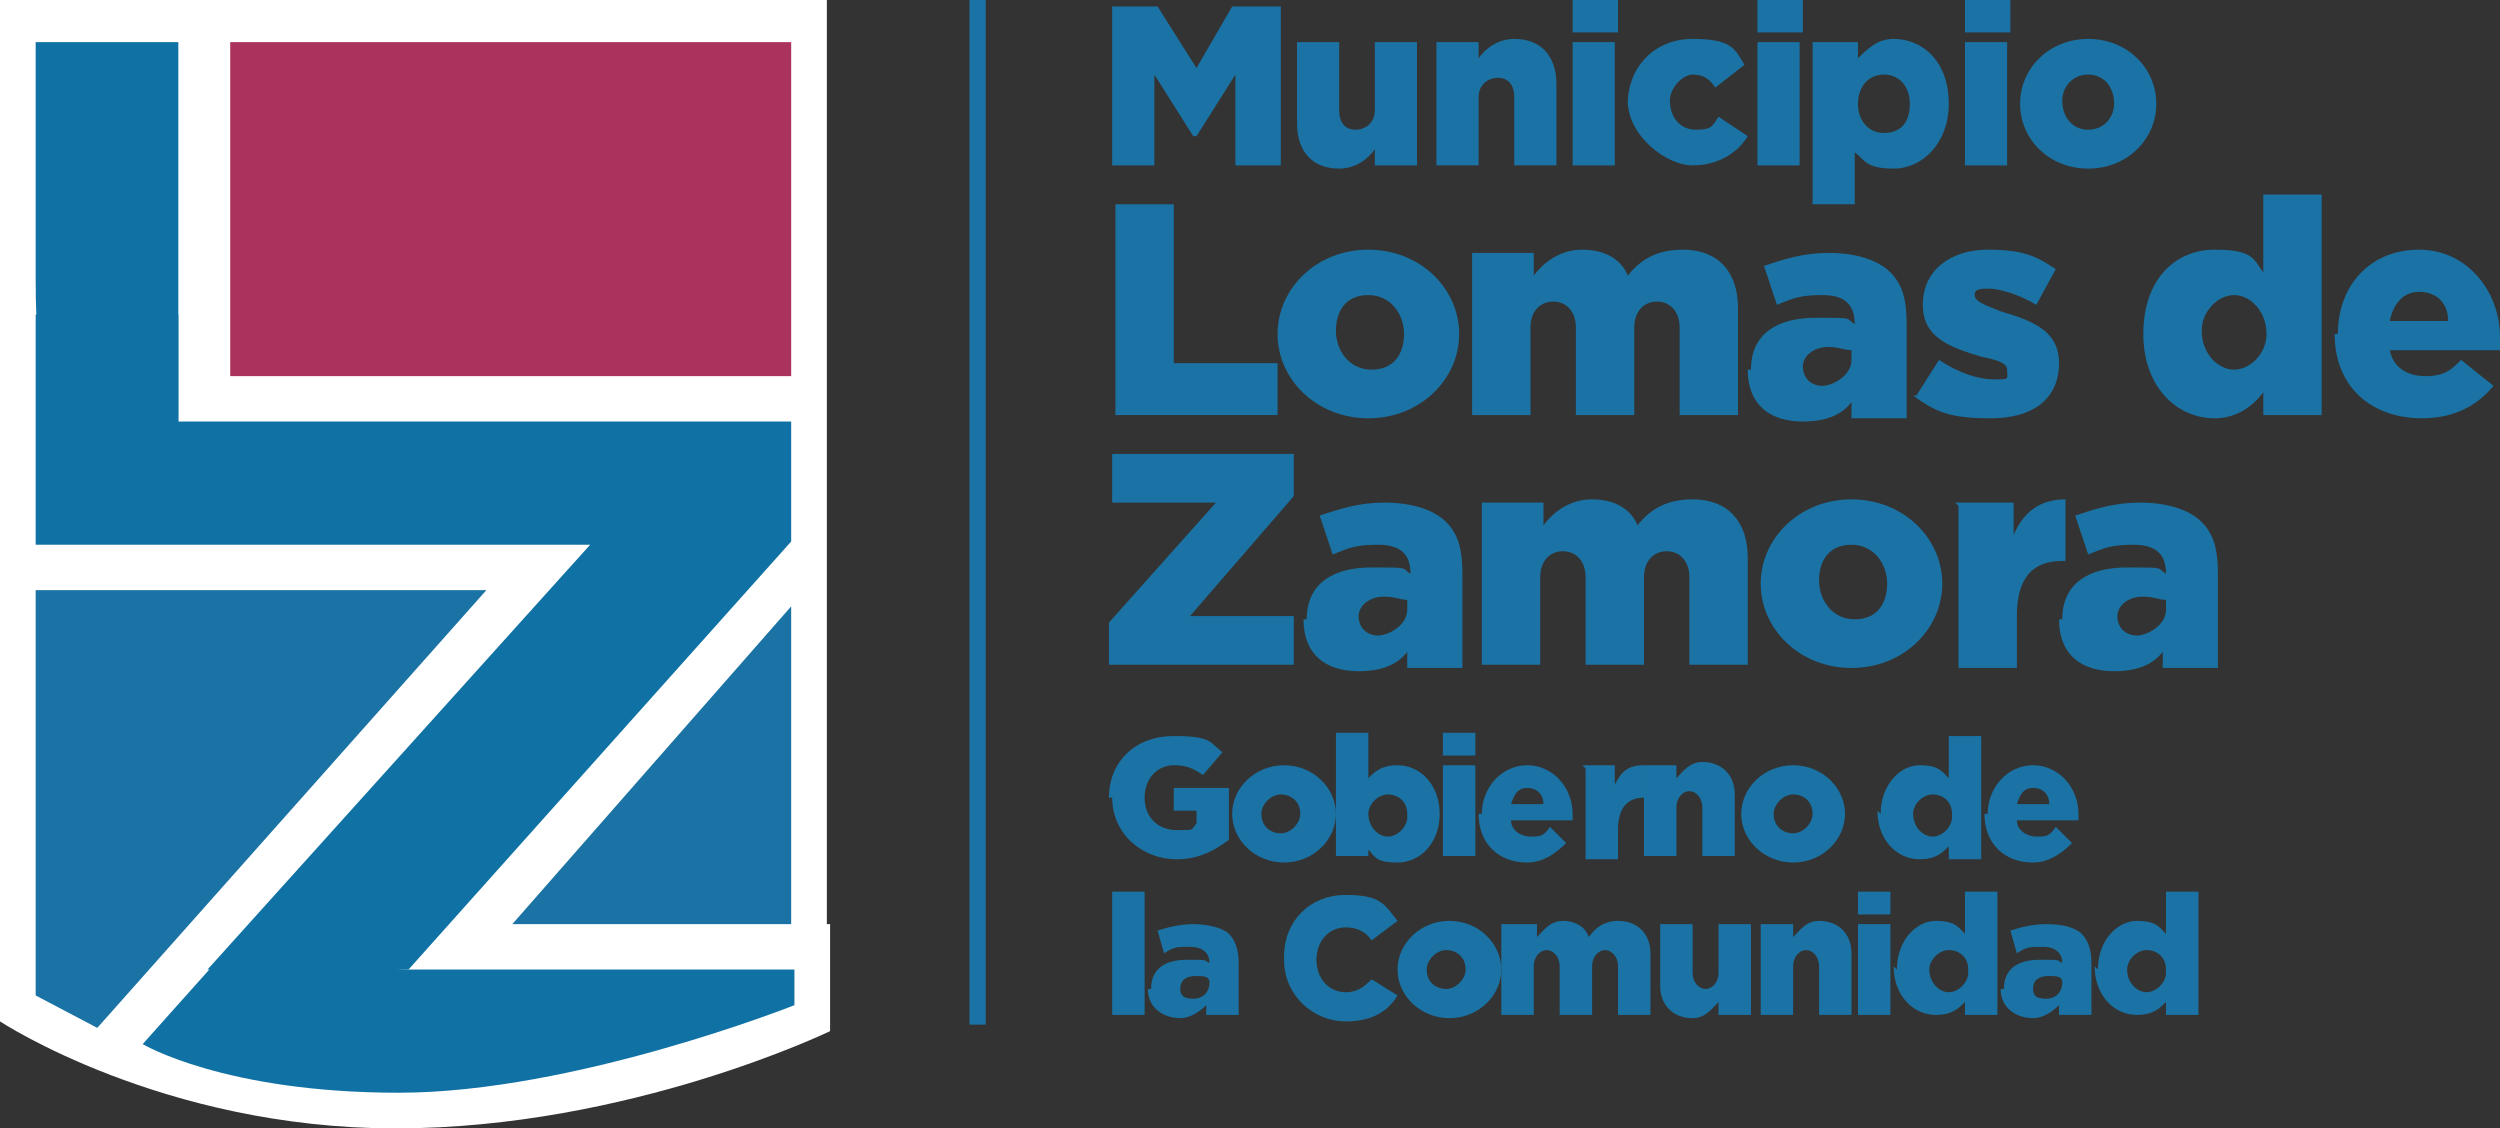<?xml version="1.0" encoding="UTF-8"?>
<svg id="Capa_1" data-name="Capa 1" xmlns="http://www.w3.org/2000/svg" version="1.1" xmlns:xlink="http://www.w3.org/1999/xlink" viewBox="0 0 77.1 34.8">
  <rect x="0" y="0" width="77.1" height="34.8" fill="#333333" stroke="none"/>
  <defs>
    <style>
      .cls-1 {
        fill: #1a73a4;
      }

      .cls-1, .cls-2, .cls-3, .cls-4, .cls-5, .cls-6, .cls-7, .cls-8 {
        stroke-width: 0px;
      }

      .cls-9 {
        clip-path: url(#clippath-2);
      }

      .cls-2 {
        fill: url(#Degradado_sin_nombre_4-2);
      }

      .cls-3 {
        fill: url(#Degradado_sin_nombre_2-2);
      }

      .cls-4 {
        fill: none;
      }

      .cls-10 {
        clip-path: url(#clippath-1);
      }

      .cls-11 {
        clip-path: url(#clippath-4);
      }

      .cls-5 {
        fill: url(#Degradado_sin_nombre_4);
      }

      .cls-12 {
        clip-path: url(#clippath);
      }

      .cls-13 {
        clip-path: url(#clippath-3);
      }

      .cls-6 {
        fill: #fff;
      }

      .cls-7 {
        fill: url(#Degradado_sin_nombre_2);
      }

      .cls-8 {
        fill: url(#Degradado_sin_nombre_5);
      }
    </style>
    <clipPath id="clippath">
      <polygon class="cls-4" points="1.1 9.7 1.1 16.8 18.2 16.8 6.4 29.9 12.6 29.9 24.4 16.7 24.4 13 5.5 13 5.5 9.7 1.1 9.7"/>
    </clipPath>
    <linearGradient id="Degradado_sin_nombre_5" data-name="Degradado sin nombre 5" x1="1571.7" y1="435.8" x2="1571.9" y2="435.8" gradientTransform="translate(-166190.5 -46050.7) scale(105.7)" gradientUnits="userSpaceOnUse">
      <stop offset="0" stop-color="#a5c7e4"/>
      <stop offset=".1" stop-color="#3aabda"/>
      <stop offset="1" stop-color="#1072a4"/>
    </linearGradient>
    <clipPath id="clippath-1">
      <polygon class="cls-4" points="7.1 1.3 7.1 1.3 7.1 11.6 24.4 11.6 24.4 1.3 7.1 1.3"/>
    </clipPath>
    <linearGradient id="Degradado_sin_nombre_4" data-name="Degradado sin nombre 4" x1="1579.2" y1="417.8" x2="1579.4" y2="417.8" gradientTransform="translate(-126308.2 -33410.9) scale(80)" gradientUnits="userSpaceOnUse">
      <stop offset="0" stop-color="#aa325c"/>
      <stop offset="0" stop-color="#aa325c"/>
      <stop offset=".5" stop-color="#d84174"/>
      <stop offset="1" stop-color="#df7a86"/>
    </linearGradient>
    <clipPath id="clippath-2">
      <path class="cls-4" d="M1.1,1.3v7.3c0,3.3.3,4.4,4.4,4.4h0s0-11.8,0-11.8H1.1Z"/>
    </clipPath>
    <linearGradient id="Degradado_sin_nombre_2" data-name="Degradado sin nombre 2" x1="1586.9" y1="450.7" x2="1587.1" y2="450.7" gradientTransform="translate(60761.5 -213979.5) rotate(90) scale(134.8)" gradientUnits="userSpaceOnUse">
      <stop offset="0" stop-color="#a5c7e4"/>
      <stop offset=".2" stop-color="#3aabda"/>
      <stop offset="1" stop-color="#1072a4"/>
    </linearGradient>
    <clipPath id="clippath-3">
      <path class="cls-4" d="M4.4,32.2s2.5,1.5,7.9,1.5c5.4,0,12.2-2.7,12.2-2.7v-1.1s-11.9,0-11.9,0c0,0-4,0-4-2.4l-4.2,4.7Z"/>
    </clipPath>
    <linearGradient id="Degradado_sin_nombre_2-2" data-name="Degradado sin nombre 2" x1="1569" y1="435" x2="1569.2" y2="435" gradientTransform="translate(-142953.5 -39597.5) scale(91.1)" xlink:href="#Degradado_sin_nombre_2"/>
    <clipPath id="clippath-4">
      <polygon class="cls-4" points="7.1 40.5 7.1 40.5 7.1 50.9 24.4 50.8 24.4 40.5 7.1 40.5"/>
    </clipPath>
    <linearGradient id="Degradado_sin_nombre_4-2" data-name="Degradado sin nombre 4" x1="1578.8" y1="418" x2="1579" y2="418" gradientTransform="translate(-126274.2 -33391.2) scale(80)" xlink:href="#Degradado_sin_nombre_4"/>
  </defs>
  <g>
    <path class="cls-6" d="M25.5,28.5V0S0,0,0,0v28.5s0,0,0,0v3s5,3.3,12.2,3.3c7.2,0,13.4-3,13.4-3v-3.3Z"/>
    <g class="cls-12">
      <rect class="cls-8" x="1.1" y="9.7" width="23.3" height="20.3"/>
    </g>
    <g class="cls-10">
      <rect class="cls-5" x="7" y="-3.7" width="17.6" height="20.2" transform="translate(2.3 16.9) rotate(-60)"/>
    </g>
    <g class="cls-9">
      <rect class="cls-7" x="1.1" y="1.3" width="4.4" height="11.8"/>
    </g>
    <polygon class="cls-1" points="24.4 18.7 24.4 28.5 15.8 28.5 24.4 18.7"/>
    <polygon class="cls-1" points="1.1 18.2 1.1 30.7 3 31.7 15 18.2 1.1 18.2"/>
    <g class="cls-13">
      <rect class="cls-3" x="4.4" y="27.5" width="20.1" height="6.2"/>
    </g>
    <rect class="cls-1" x="29.9" y="0" width=".5" height="31.6"/>
    <polygon class="cls-1" points="34.3 .2 35.7 .2 36.9 2.1 38 .2 39.5 .2 39.5 5.1 38.1 5.1 38.1 2.3 36.9 4.2 36.8 4.2 35.6 2.3 35.6 5.1 34.3 5.1 34.3 .2"/>
    <path class="cls-1" d="M40,3.8V1.3s1.3,0,1.3,0v2.1c0,.4.2.6.5.6s.6-.2.6-.6V1.3s1.3,0,1.3,0v3.8s-1.3,0-1.3,0v-.5c-.2.3-.6.6-1.1.6-.8,0-1.3-.5-1.3-1.4"/>
    <path class="cls-1" d="M44.3,1.3h1.3s0,.5,0,.5c.2-.3.6-.6,1.1-.6.8,0,1.3.5,1.3,1.4v2.5s-1.3,0-1.3,0v-2.1c0-.4-.2-.6-.5-.6s-.6.2-.6.6v2.1s-1.3,0-1.3,0V1.3Z"/>
    <path class="cls-1" d="M48.5,0h1.4s0,1,0,1h-1.4s0-1,0-1ZM48.5,1.3h1.3s0,3.8,0,3.8h-1.3s0-3.8,0-3.8Z"/>
    <path class="cls-1" d="M50.2,3.2h0c0-1.1.8-2,2-2s1.3.3,1.6.8l-.9.7c-.2-.3-.4-.4-.7-.4s-.7.4-.7.8h0c0,.5.3.9.8.9s.5-.1.7-.4l.9.6c-.3.5-.9.9-1.7.9s-2-.9-2-2"/>
    <path class="cls-1" d="M54.2,0h1.4s0,1,0,1h-1.4s0-1,0-1ZM54.2,1.3h1.3s0,3.8,0,3.8h-1.3s0-3.8,0-3.8Z"/>
    <path class="cls-1" d="M56,1.3h1.3s0,.5,0,.5c.3-.3.6-.6,1.1-.6.9,0,1.7.7,1.7,2h0c0,1.2-.8,2-1.7,2s-.9-.3-1.2-.5v1.6s-1.3,0-1.3,0V1.3ZM58.9,3.2h0c0-.5-.3-.9-.8-.9s-.8.4-.8.9h0c0,.5.3.9.8.9s.8-.3.8-.9"/>
    <path class="cls-1" d="M60.6,0h1.4s0,1,0,1h-1.4s0-1,0-1ZM60.6,1.3h1.3s0,3.8,0,3.8h-1.3s0-3.8,0-3.8Z"/>
    <path class="cls-1" d="M62.3,3.2h0c0-1.1.9-2,2.1-2,1.2,0,2.1.9,2.1,2h0c0,1.1-.9,2-2.1,2s-2.1-.9-2.1-2M65.2,3.2h0c0-.5-.3-.9-.8-.9s-.8.4-.8.8h0c0,.5.3.9.8.9s.8-.4.8-.8"/>
    <polygon class="cls-1" points="34.4 6.3 36.2 6.3 36.2 11.2 39.4 11.2 39.4 12.8 34.4 12.8 34.4 6.3"/>
    <path class="cls-1" d="M39.4,10.3h0c0-1.4,1.2-2.6,2.8-2.6s2.8,1.2,2.8,2.6h0c0,1.4-1.2,2.6-2.8,2.6s-2.8-1.2-2.8-2.6M43.3,10.3h0c0-.6-.4-1.2-1.1-1.2s-1,.5-1,1.1h0c0,.6.4,1.2,1.1,1.2s1-.5,1-1.1"/>
    <path class="cls-1" d="M45.5,7.8h1.8s0,.7,0,.7c.3-.4.8-.8,1.5-.8s1.2.3,1.4.8c.4-.5.9-.8,1.7-.8,1.1,0,1.7.7,1.7,1.8v3.3s-1.8,0-1.8,0v-2.7c0-.5-.3-.8-.7-.8s-.7.3-.7.8v2.7s-1.8,0-1.8,0v-2.7c0-.5-.3-.8-.7-.8s-.7.3-.7.8v2.7s-1.8,0-1.8,0v-5Z"/>
    <path class="cls-1" d="M54,11.4h0c0-1.1.8-1.6,2-1.6s.9,0,1.2.2h0c0-.6-.3-.9-1-.9s-.9.1-1.4.3l-.4-1.2c.6-.2,1.2-.4,2-.4s1.5.2,1.9.6c.4.4.5.9.5,1.6v2.9s-1.7,0-1.7,0v-.5c-.3.4-.8.6-1.5.6-1,0-1.7-.5-1.7-1.6M57.1,11v-.2c-.2,0-.4-.1-.7-.1-.5,0-.8.3-.8.6h0c0,.4.3.6.6.6s.9-.3.9-.8"/>
    <path class="cls-1" d="M59.1,12.2l.7-1.1c.6.4,1.2.6,1.7.6s.4,0,.4-.3h0c0-.2-.3-.3-.8-.4-1-.3-1.8-.6-1.8-1.6h0c0-1.1.9-1.7,2-1.7s1.5.2,2.1.6l-.6,1.1c-.5-.3-1.1-.5-1.5-.5s-.4.1-.4.2h0c0,.2.3.3.8.5,1,.3,1.8.6,1.8,1.6h0c0,1.1-.8,1.7-2.1,1.7s-1.7-.2-2.4-.7"/>
    <path class="cls-1" d="M66.1,10.3h0c0-1.7,1-2.6,2.2-2.6s1.2.3,1.5.7v-2.4s1.8,0,1.8,0v6.8s-1.8,0-1.8,0v-.7c-.3.4-.8.8-1.5.8-1.2,0-2.2-1-2.2-2.6M69.9,10.3h0c0-.7-.5-1.2-1-1.2s-1,.5-1,1.1h0c0,.7.5,1.2,1,1.2s1-.5,1-1.1"/>
    <path class="cls-1" d="M72.1,10.3h0c0-1.5,1-2.6,2.5-2.6s2.5,1.3,2.5,2.7c0,.1,0,.2,0,.4h-3.4c.1.5.5.8,1.1.8s.8-.2,1.1-.5l1,.8c-.5.6-1.2,1-2.2,1-1.6,0-2.7-1-2.7-2.6M75.5,9.9c0-.6-.4-.9-.9-.9s-.8.4-.9.9h1.7Z"/>
    <polygon class="cls-1" points="34.2 19.2 37.5 15.5 34.3 15.5 34.3 14 39.9 14 39.9 15.3 36.7 19 39.9 19 39.9 20.5 34.2 20.5 34.2 19.2"/>
    <path class="cls-1" d="M40.3,19.1h0c0-1.1.8-1.6,2-1.6s.9,0,1.2.2h0c0-.6-.3-.9-1-.9s-.9.1-1.4.3l-.4-1.2c.6-.2,1.2-.4,2-.4s1.5.2,1.9.6c.4.4.5.9.5,1.6v2.9s-1.7,0-1.7,0v-.5c-.3.4-.8.6-1.5.6-1,0-1.7-.5-1.7-1.6M43.4,18.7v-.2c-.2,0-.4-.1-.7-.1-.5,0-.8.3-.8.6h0c0,.4.3.6.6.6s.9-.3.9-.8"/>
    <path class="cls-1" d="M45.8,15.5h1.8s0,.7,0,.7c.3-.4.8-.8,1.5-.8s1.2.3,1.4.8c.4-.5.9-.8,1.7-.8,1.1,0,1.7.7,1.7,1.8v3.3s-1.8,0-1.8,0v-2.7c0-.5-.3-.8-.7-.8s-.7.3-.7.8v2.7s-1.8,0-1.8,0v-2.7c0-.5-.3-.8-.7-.8s-.7.3-.7.8v2.7s-1.8,0-1.8,0v-5Z"/>
    <path class="cls-1" d="M54.3,18h0c0-1.4,1.2-2.6,2.8-2.6s2.8,1.2,2.8,2.6h0c0,1.4-1.2,2.6-2.8,2.6s-2.8-1.2-2.8-2.6M58.2,18h0c0-.6-.4-1.2-1.1-1.2s-1,.5-1,1.1h0c0,.6.4,1.2,1.1,1.2s1-.5,1-1.1"/>
    <path class="cls-1" d="M60.3,15.5h1.8s0,1,0,1c.3-.7.8-1.1,1.6-1.1v1.9s-.1,0-.1,0c-.9,0-1.4.5-1.4,1.7v1.6s-1.8,0-1.8,0v-5Z"/>
    <path class="cls-1" d="M63.6,19.1h0c0-1.1.8-1.6,2-1.6s.9,0,1.2.2h0c0-.6-.3-.9-1-.9s-.9.1-1.4.3l-.4-1.2c.6-.2,1.2-.4,2-.4s1.5.2,1.9.6c.4.4.5.9.5,1.6v2.9s-1.7,0-1.7,0v-.5c-.3.4-.8.6-1.5.6-1,0-1.7-.5-1.7-1.6M66.8,18.7v-.2c-.2,0-.4-.1-.7-.1-.5,0-.8.3-.8.6h0c0,.4.3.6.6.6s.9-.3.9-.8"/>
    <g>
      <path class="cls-1" d="M34.2,24.6h0c0-1.1.8-1.9,2-1.9s1.1.2,1.5.5l-.6.7c-.3-.2-.5-.3-.9-.3-.5,0-.9.4-.9,1h0c0,.6.4,1,1,1s.4,0,.6-.2v-.4s-.7,0-.7,0v-.7s1.7,0,1.7,0v1.6c-.4.3-.9.6-1.6.6-1.1,0-2-.8-2-1.9Z"/>
      <path class="cls-1" d="M38,25.1h0c0-.8.7-1.5,1.6-1.5s1.6.7,1.6,1.5h0c0,.8-.7,1.5-1.6,1.5s-1.6-.7-1.6-1.5ZM40.1,25.1h0c0-.4-.3-.6-.6-.6s-.6.3-.6.6h0c0,.4.3.6.6.6s.6-.3.6-.6Z"/>
    </g>
    <path class="cls-1" d="M42.2,26.1v.3s-1,0-1,0v-3.8s1,0,1,0v1.4c.2-.2.4-.4.9-.4.7,0,1.3.6,1.3,1.5h0c0,.9-.6,1.5-1.3,1.5s-.7-.2-.9-.4ZM43.4,25.1h0c0-.4-.3-.6-.6-.6s-.6.3-.6.6h0c0,.4.3.7.6.7s.6-.3.6-.6Z"/>
    <g>
      <path class="cls-1" d="M44.5,22.6h1s0,.7,0,.7h-1s0-.7,0-.7ZM44.5,23.6h1s0,2.8,0,2.8h-1s0-2.8,0-2.8Z"/>
      <path class="cls-1" d="M45.7,25.1h0c0-.8.6-1.5,1.4-1.5s1.4.7,1.4,1.5,0,.1,0,.2h-1.9c0,.3.3.5.6.5s.4,0,.6-.3l.5.5c-.3.3-.7.6-1.2.6-.9,0-1.5-.6-1.5-1.5ZM47.6,24.8c0-.3-.2-.5-.5-.5s-.4.2-.5.5h1Z"/>
      <path class="cls-1" d="M48.8,23.6h1s0,.6,0,.6c.2-.4.4-.6.9-.6v1s0,0,0,0c-.5,0-.8.3-.8,1v.9s-1,0-1,0v-2.8Z"/>
      <path class="cls-1" d="M50.7,23.6h1s0,.4,0,.4c.2-.2.4-.5.8-.5.6,0,1,.4,1,1v1.9s-1,0-1,0v-1.5c0-.3-.2-.5-.4-.5s-.4.2-.4.5v1.5s-1,0-1,0v-2.8Z"/>
      <path class="cls-1" d="M53.7,25.1h0c0-.8.7-1.5,1.6-1.5s1.6.7,1.6,1.5h0c0,.8-.7,1.5-1.6,1.5s-1.6-.7-1.6-1.5ZM55.9,25.1h0c0-.4-.3-.6-.6-.6s-.6.3-.6.6h0c0,.4.3.6.6.6s.6-.3.6-.6Z"/>
    </g>
    <path class="cls-1" d="M58,25.1h0c0-.9.6-1.5,1.2-1.5s.7.2.9.4v-1.3s1,0,1,0v3.8s-1,0-1,0v-.4c-.2.2-.4.4-.9.4-.7,0-1.3-.6-1.3-1.5ZM60.2,25.1h0c0-.4-.3-.6-.6-.6s-.6.3-.6.6h0c0,.4.3.7.6.7s.6-.3.6-.6Z"/>
    <path class="cls-1" d="M61.3,25.1h0c0-.8.6-1.5,1.4-1.5s1.4.7,1.4,1.5,0,.1,0,.2h-1.9c0,.3.3.5.6.5s.4,0,.6-.3l.5.5c-.3.3-.7.6-1.2.6-.9,0-1.5-.6-1.5-1.5ZM63.2,24.8c0-.3-.2-.5-.5-.5s-.4.2-.5.5h1Z"/>
    <g>
      <path class="cls-1" d="M34.3,27.5h1s0,3.8,0,3.8h-1s0-3.8,0-3.8Z"/>
      <path class="cls-1" d="M35.5,30.5h0c0-.6.4-.9,1.1-.9s.5,0,.7.1h0c0-.3-.2-.5-.6-.5s-.5,0-.8.2l-.2-.7c.3-.1.7-.2,1.1-.2s.9.1,1.1.3c.2.2.3.5.3.9v1.6s-1,0-1,0v-.3c-.2.2-.5.4-.8.4-.5,0-1-.3-1-.9ZM37.3,30.3h0c0-.2-.2-.2-.4-.2-.3,0-.5.1-.5.4h0c0,.2.1.3.4.3s.5-.2.5-.5Z"/>
    </g>
    <path class="cls-1" d="M39.6,29.5h0c0-1.1.8-1.9,1.9-1.9s1.2.3,1.6.8l-.8.6c-.2-.3-.5-.4-.8-.4-.5,0-.9.4-.9,1h0c0,.6.4,1,.9,1,.4,0,.6-.2.8-.4l.8.5c-.3.5-.8.8-1.6.8-1,0-1.9-.8-1.9-1.9Z"/>
    <path class="cls-1" d="M43.1,29.9h0c0-.8.7-1.5,1.6-1.5s1.6.7,1.6,1.5h0c0,.8-.7,1.5-1.6,1.5s-1.6-.7-1.6-1.5ZM45.2,29.9h0c0-.4-.3-.6-.6-.6s-.6.3-.6.6h0c0,.4.3.6.6.6s.6-.3.6-.6Z"/>
    <path class="cls-1" d="M46.4,28.5h1s0,.4,0,.4c.2-.2.4-.5.8-.5s.7.2.8.5c.2-.3.5-.5.9-.5.6,0,1,.4,1,1v1.9s-1,0-1,0v-1.5c0-.3-.2-.5-.4-.5s-.4.2-.4.5v1.5s-1,0-1,0v-1.5c0-.3-.2-.5-.4-.5s-.4.2-.4.5v1.5s-1,0-1,0v-2.8Z"/>
    <g>
      <path class="cls-1" d="M51.2,30.4v-1.9s1,0,1,0v1.5c0,.3.2.5.4.5s.4-.2.4-.5v-1.5s1,0,1,0v2.8s-1,0-1,0v-.4c-.2.2-.4.5-.8.5-.6,0-1-.4-1-1Z"/>
      <path class="cls-1" d="M54.3,28.5h1s0,.4,0,.4c.2-.2.4-.5.8-.5.6,0,1,.4,1,1v1.9s-1,0-1,0v-1.5c0-.3-.2-.5-.4-.5s-.4.2-.4.5v1.5s-1,0-1,0v-2.8Z"/>
      <path class="cls-1" d="M57.3,27.5h1s0,.7,0,.7h-1s0-.7,0-.7ZM57.3,28.5h1s0,2.8,0,2.8h-1s0-2.8,0-2.8Z"/>
      <path class="cls-1" d="M58.5,29.9h0c0-.9.6-1.5,1.2-1.5s.7.2.9.4v-1.3s1,0,1,0v3.8s-1,0-1,0v-.4c-.2.2-.4.4-.9.4-.7,0-1.3-.6-1.3-1.5ZM60.7,29.9h0c0-.4-.3-.6-.6-.6s-.6.3-.6.6h0c0,.4.3.7.6.7s.6-.3.6-.6Z"/>
      <path class="cls-1" d="M61.8,30.5h0c0-.6.4-.9,1.1-.9s.5,0,.7.1h0c0-.3-.2-.5-.6-.5s-.5,0-.8.2l-.2-.7c.3-.1.7-.2,1.1-.2.5,0,.9.1,1.1.3.2.2.3.5.3.9v1.6s-1,0-1,0v-.3c-.2.2-.5.4-.8.4-.5,0-1-.3-1-.9ZM63.6,30.3h0c0-.2-.2-.2-.4-.2-.3,0-.5.1-.5.4h0c0,.2.1.3.4.3s.5-.2.5-.5Z"/>
    </g>
    <path class="cls-1" d="M64.7,29.9h0c0-.9.6-1.5,1.2-1.5s.7.2.9.4v-1.3s1,0,1,0v3.8s-1,0-1,0v-.4c-.2.2-.4.4-.9.4-.7,0-1.3-.6-1.3-1.5ZM66.8,29.9h0c0-.4-.3-.6-.6-.6s-.6.3-.6.6h0c0,.4.3.7.6.7s.6-.3.6-.6Z"/>
  </g>
  <g class="cls-11">
    <rect class="cls-2" x="6.9" y="35.6" width="17.6" height="20.2" transform="translate(-31.7 36.5) rotate(-60)"/>
  </g>
</svg>